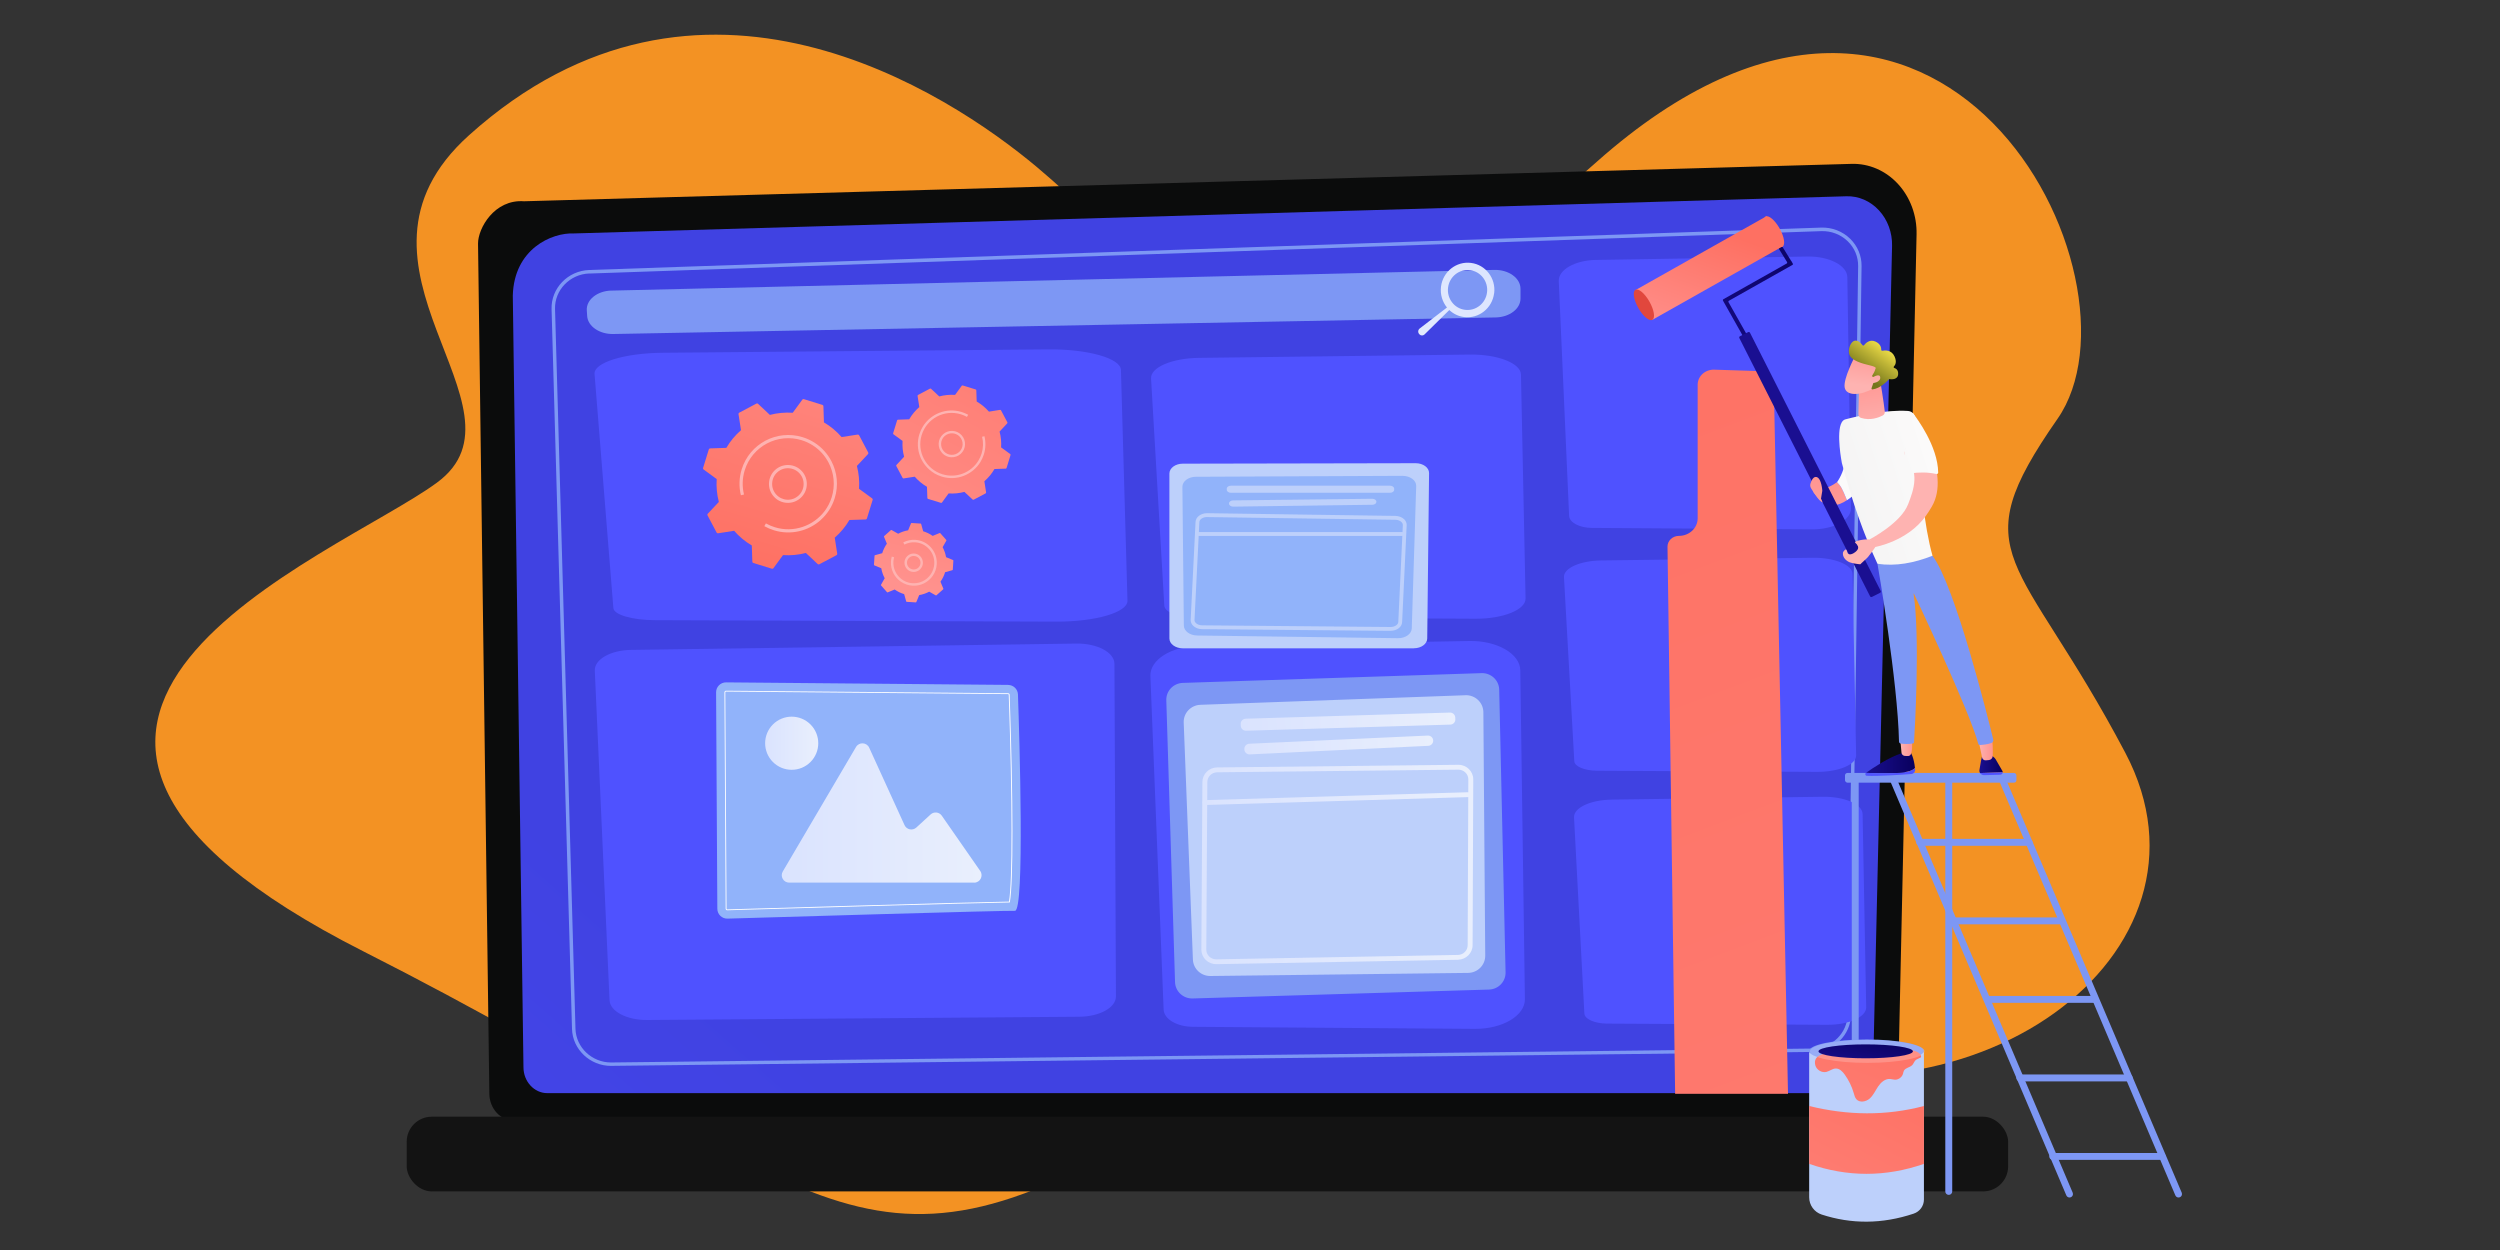 <?xml version="1.0" encoding="UTF-8"?>
<svg xmlns="http://www.w3.org/2000/svg" xmlns:xlink="http://www.w3.org/1999/xlink" id="a" viewBox="0 0 750 375">
  <rect x="0" y="0" width="750" height="375" fill="#333333" stroke="none"/>
  <defs>
    <style>.de{opacity:.2;}.de,.df{fill:#fff;}.dg{fill:url(#k);}.dh{fill:url(#as);}.di{fill:url(#am);}.dj{fill:url(#w);}.dk{fill:url(#bc);}.dl{fill:url(#ao);}.dm{fill:url(#ak);}.dn{fill:url(#t);}.do{fill:url(#ae);}.dp{fill:#f39223;}.dq{fill:url(#ay);}.dr{fill:url(#aj);}.ds{fill:url(#l);}.dt{fill:url(#ar);}.du{fill:url(#o);}.dv{fill:url(#j);}.dw{fill:url(#bh);}.dx{fill:url(#an);}.dy{fill:url(#z);}.dz{fill:url(#bb);}.ea{fill:url(#ax);}.eb{fill:url(#q);}.ec{fill:url(#ap);}.ed{fill:url(#m);}.ee{fill:url(#aa);}.ef{fill:url(#ab);}.eg{fill:url(#bg);}.eh{fill:url(#aq);}.ei{fill:url(#ai);}.ej{fill:url(#aw);}.ek{fill:url(#ac);}.el{fill:url(#v);}.em{fill:url(#az);}.en{fill:url(#x);}.eo{fill:url(#p);}.ep{fill:url(#y);}.eq{fill:url(#be);}.er{fill:url(#ba);}.es{fill:url(#av);}.et{fill:url(#bf);}.eu{fill:#7d97f4;}.ev{fill:url(#al);}.ew{fill:#91b3fa;}.ex{fill:url(#at);}.ey{fill:url(#r);}.ez{fill:url(#ag);}.fa{fill:url(#n);}.fb{fill:url(#u);}.fc{fill:url(#af);}.fd{fill:url(#ad);}.fe{fill:url(#au);}.ff{fill:url(#ah);}.fg{fill:#bdd0fb;}.fh{fill:url(#bd);}.fi{fill:url(#bi);}.fj{fill:url(#s);}</style>
    <linearGradient id="j" x1="667.17" y1="9.38" x2="240.9" y2="270.17" gradientUnits="userSpaceOnUse">
      <stop offset="0" stop-color="#0b0c0c"></stop>
      <stop offset="1" stop-color="#0b0c0c"></stop>
    </linearGradient>
    <linearGradient id="k" x1="251.75" y1="322.23" x2="-62.48" y2="677.32" gradientUnits="userSpaceOnUse">
      <stop offset="0" stop-color="#4042e2"></stop>
      <stop offset="1" stop-color="#4f52ff"></stop>
    </linearGradient>
    <linearGradient id="l" x1="354.45" y1="183.81" x2="361.44" y2="329.8" gradientUnits="userSpaceOnUse">
      <stop offset="0" stop-color="#151515"></stop>
      <stop offset="1" stop-color="#131313"></stop>
    </linearGradient>
    <linearGradient id="m" x1="449.65" y1="74.15" x2="413.83" y2="123.22" gradientUnits="userSpaceOnUse">
      <stop offset="0" stop-color="#dae3fe"></stop>
      <stop offset="1" stop-color="#e9effd"></stop>
    </linearGradient>
    <linearGradient id="n" x1="609.24" y1="-141.04" x2="529.9" y2="-53.05" xlink:href="#k"></linearGradient>
    <linearGradient id="o" x1="637.66" y1="-115.4" x2="558.32" y2="-27.42" xlink:href="#k"></linearGradient>
    <linearGradient id="p" x1="558.52" y1="-186.77" x2="479.18" y2="-98.79" xlink:href="#k"></linearGradient>
    <linearGradient id="q" x1="689.63" y1="-68.54" x2="610.29" y2="19.44" xlink:href="#k"></linearGradient>
    <linearGradient id="r" x1="684.33" y1="-73.32" x2="604.99" y2="14.66" xlink:href="#k"></linearGradient>
    <linearGradient id="s" x1="725.7" y1="-36.01" x2="646.35" y2="51.97" xlink:href="#k"></linearGradient>
    <linearGradient id="t" x1="764.07" y1="-1.41" x2="684.73" y2="86.57" xlink:href="#k"></linearGradient>
    <linearGradient id="u" x1="234.52" y1="243.9" x2="294.46" y2="243.9" xlink:href="#m"></linearGradient>
    <linearGradient id="v" x1="229.54" y1="222.97" x2="245.49" y2="222.97" gradientTransform="translate(227.23 -102.64) rotate(45)" xlink:href="#m"></linearGradient>
    <linearGradient id="w" x1="239.28" y1="14" x2="303.68" y2="14" gradientTransform="translate(132.63 210.77) rotate(-1.75)" xlink:href="#m"></linearGradient>
    <linearGradient id="x" x1="240.14" y1="20.92" x2="296.85" y2="20.92" gradientTransform="translate(132.63 210.77) rotate(-1.75)" xlink:href="#m"></linearGradient>
    <linearGradient id="y" x1="225.41" y1="56.48" x2="308.5" y2="56.48" gradientTransform="translate(132.63 210.77) rotate(-1.75)" xlink:href="#m"></linearGradient>
    <linearGradient id="z" x1="227.14" y1="36.98" x2="307.56" y2="36.98" gradientTransform="translate(132.63 210.77) rotate(-1.75)" xlink:href="#m"></linearGradient>
    <linearGradient id="aa" x1="440.81" y1="19.09" x2="883.43" y2="1192.03" gradientUnits="userSpaceOnUse">
      <stop offset="0" stop-color="#fe7062"></stop>
      <stop offset="1" stop-color="#ff928e"></stop>
    </linearGradient>
    <linearGradient id="ab" x1="228.18" y1="172.95" x2="255.92" y2="78.87" xlink:href="#aa"></linearGradient>
    <linearGradient id="ac" x1="302.46" y1="73.5" x2="270.37" y2="108.3" gradientUnits="userSpaceOnUse">
      <stop offset="0" stop-color="#ff928e"></stop>
      <stop offset="1" stop-color="#feb3b1"></stop>
    </linearGradient>
    <linearGradient id="ad" x1="302.48" y1="73.52" x2="270.4" y2="108.32" xlink:href="#ac"></linearGradient>
    <linearGradient id="ae" x1="286.51" y1="119.24" x2="272.37" y2="175.79" xlink:href="#aa"></linearGradient>
    <linearGradient id="af" x1="279.93" y1="83.46" x2="276.67" y2="131.31" xlink:href="#ac"></linearGradient>
    <linearGradient id="ag" x1="279.98" y1="83.46" x2="276.71" y2="131.32" xlink:href="#ac"></linearGradient>
    <linearGradient id="ah" x1="323.65" y1="61.59" x2="260.55" y2="180.24" xlink:href="#aa"></linearGradient>
    <linearGradient id="ai" x1="340.45" y1="71.68" x2="304.55" y2="111.92" xlink:href="#ac"></linearGradient>
    <linearGradient id="aj" x1="340.43" y1="71.67" x2="304.54" y2="111.91" xlink:href="#ac"></linearGradient>
    <linearGradient id="ak" x1="1874.34" y1="144.19" x2="1887.05" y2="177.85" gradientTransform="translate(-1327.05)" xlink:href="#ac"></linearGradient>
    <linearGradient id="al" x1="539.49" y1="146.49" x2="509.29" y2="160.11" gradientUnits="userSpaceOnUse">
      <stop offset="0" stop-color="#fbfafa"></stop>
      <stop offset="1" stop-color="#eaeaea"></stop>
    </linearGradient>
    <linearGradient id="am" x1="17032.85" y1="228.89" x2="17047.8" y2="228.89" gradientTransform="translate(17607.39) rotate(-180) scale(1 -1)" gradientUnits="userSpaceOnUse">
      <stop offset="0" stop-color="#09005d"></stop>
      <stop offset="1" stop-color="#1a0f91"></stop>
    </linearGradient>
    <linearGradient id="an" x1="7080.31" y1="159.93" x2="7079.08" y2="194.5" gradientTransform="translate(7644.83) rotate(-180) scale(1 -1)" xlink:href="#k"></linearGradient>
    <linearGradient id="ao" x1="17006.57" y1="228.93" x2="17013.58" y2="228.93" xlink:href="#am"></linearGradient>
    <linearGradient id="ap" x1="7049.99" y1="158.86" x2="7048.77" y2="193.42" gradientTransform="translate(7644.83) rotate(-180) scale(1 -1)" xlink:href="#k"></linearGradient>
    <linearGradient id="aq" x1="17009.53" y1="224.1" x2="17014.08" y2="224.1" gradientTransform="translate(17607.39) rotate(-180) scale(1 -1)" xlink:href="#ac"></linearGradient>
    <linearGradient id="ar" x1="17033.61" y1="223.81" x2="17037.4" y2="223.81" gradientTransform="translate(17607.39) rotate(-180) scale(1 -1)" xlink:href="#ac"></linearGradient>
    <linearGradient id="as" x1="580.99" y1="141.73" x2="509.91" y2="164.5" xlink:href="#al"></linearGradient>
    <linearGradient id="at" x1="559.71" y1="111.27" x2="562.33" y2="129.77" xlink:href="#ac"></linearGradient>
    <linearGradient id="au" x1="2067.3" y1="1821.18" x2="2021.9" y2="1890.61" gradientTransform="translate(-948.05 -2243.59) rotate(15.58)" xlink:href="#am"></linearGradient>
    <linearGradient id="av" x1="336.13" y1="-190.39" x2="320.77" y2="-156.7" gradientTransform="translate(488.82 -295.92) rotate(114.85)" xlink:href="#aa"></linearGradient>
    <linearGradient id="aw" x1="573.57" y1="52.63" x2="557.34" y2="98.71" gradientTransform="translate(121.48 -230.23) rotate(26.85)" xlink:href="#am"></linearGradient>
    <linearGradient id="ax" x1="2029.56" y1="1843.18" x2="2073.19" y2="1785.37" gradientTransform="translate(384.77 -2650.4) rotate(45)" gradientUnits="userSpaceOnUse">
      <stop offset="0" stop-color="#e1473d"></stop>
      <stop offset="1" stop-color="#e9605a"></stop>
    </linearGradient>
    <linearGradient id="ay" x1="349.32" y1="-184.38" x2="333.96" y2="-150.69" gradientTransform="translate(196.84 286.16) rotate(-4.57)" xlink:href="#aa"></linearGradient>
    <linearGradient id="az" x1="4224" y1="1672.34" x2="4237.69" y2="1708.62" gradientTransform="translate(-1529.99 -3899.64) rotate(41.18)" xlink:href="#ac"></linearGradient>
    <linearGradient id="ba" x1="567.69" y1="122.92" x2="569.43" y2="138.45" xlink:href="#ac"></linearGradient>
    <linearGradient id="bb" x1="578.14" y1="132.83" x2="507.06" y2="155.61" xlink:href="#al"></linearGradient>
    <linearGradient id="bc" x1="553.25" y1="124.54" x2="554.99" y2="140.08" xlink:href="#ac"></linearGradient>
    <linearGradient id="bd" x1="560.3" y1="102.82" x2="558.55" y2="115.56" xlink:href="#ac"></linearGradient>
    <linearGradient id="be" x1="565.8" y1="103.14" x2="559.03" y2="112.58" gradientUnits="userSpaceOnUse">
      <stop offset="0" stop-color="#f8e64c"></stop>
      <stop offset=".43" stop-color="#beb436"></stop>
      <stop offset="1" stop-color="#74761a"></stop>
    </linearGradient>
    <linearGradient id="bf" x1="563.83" y1="103.3" x2="562.09" y2="116.04" xlink:href="#ac"></linearGradient>
    <linearGradient id="bg" x1="571.95" y1="317.5" x2="514.83" y2="427.08" xlink:href="#aa"></linearGradient>
    <linearGradient id="bh" x1="567.86" y1="298.78" x2="526.31" y2="404.21" xlink:href="#aa"></linearGradient>
    <linearGradient id="bi" x1="560.95" y1="309.56" x2="558.24" y2="322.35" gradientTransform="matrix(1,0,0,1,0,0)" xlink:href="#am"></linearGradient>
  </defs>
  <g id="i">
    <path class="dp" d="M140.7,40.58c-43.7,39.29,20.92,81.83-9.65,104.24-30.57,22.41-160.11,70.69-21.92,140.65,138.19,69.96,147.42,107.72,239.15,51.71,91.73-56,82.16-50.39,162.52-21.82,80.36,28.56,158.64-29.15,126.8-89.51-31.84-60.35-49.47-58.42-20.35-100.19,29.12-41.77-34.65-169.1-138.29-77.06-103.64,92.03-118.8,42.69-167.85,1.56-26.56-22.27-101.36-71.66-170.41-9.58Z"></path>
    <path class="dv" d="M569.39,328.05c0,4.51-3.39,8.2-7.54,8.2H154.34c-4.14,0-7.54-3.69-7.54-8.2l-3.39-255.02c0-4.51,4.88-13.31,13.82-12.65l398.26-11.22c5.2-.15,10.23,2.03,13.91,6.03,3.68,4,5.7,9.46,5.57,15.12l-5.6,257.74Z"></path>
    <path class="dg" d="M561.95,320.18c0,4.27-3.21,7.76-7.13,7.76H164.17c-3.92,0-7.13-3.49-7.13-7.76l-3.2-231.51c.38-13.93,11.59-18.94,18.39-18.64,0,0,311.28-9.09,381.7-11.15,3.65-.11,7.19,1.43,9.77,4.24,2.59,2.81,4.01,6.66,3.92,10.64l-5.68,246.43Z"></path>
    <path class="eu" d="M183.31,319.77c-6.3,0-11.54-4.95-11.71-11.1l-6.13-215.94c-.18-6.25,4.89-11.51,11.3-11.73l369.57-12.72c3.25-.12,6.43,1.11,8.72,3.36,2.24,2.2,3.45,5.11,3.41,8.21l-3.16,224.47c-.09,6.24-5.17,11.19-11.58,11.26l-360.29,4.18s-.09,0-.14,0ZM176.79,81.52l.02.52c-5.84.2-10.46,4.98-10.3,10.66l6.13,215.94c.16,5.59,4.94,10.1,10.67,10.1.04,0,.08,0,.13,0l360.29-4.18c5.84-.07,10.47-4.57,10.55-10.24l3.16-224.47c.04-2.81-1.06-5.46-3.1-7.45-2.09-2.05-4.99-3.17-7.96-3.06l-369.57,12.72-.02-.52Z"></path>
    <rect class="ds" x="122.01" y="335.01" width="480.43" height="22.41" rx="7.51" ry="7.51"></rect>
    <path class="eu" d="M183.42,87.18l264.86-6.21c4.31-.1,7.87,2.46,7.87,5.66v2.94c0,3.07-3.3,5.58-7.44,5.66l-264.74,4.97c-4.14.08-7.61-2.31-7.82-5.38l-.11-1.71c-.21-3.16,3.12-5.84,7.38-5.94Z"></path>
    <path class="ed" d="M448.25,87.99c.56-4.49-2.55-8.57-6.96-9.12-4.41-.55-8.43,2.64-8.99,7.12-.29,2.34.42,4.58,1.79,6.26l-8.2,6.31c-.52.42-.57,1.19-.12,1.67l.07.08c.4.43,1.08.45,1.5.04l7.45-7.34c1.19,1.12,2.72,1.89,4.45,2.1,4.41.55,8.43-2.64,8.99-7.12ZM439.52,92.95c-3.23-.4-5.51-3.4-5.1-6.68.41-3.29,3.36-5.62,6.59-5.22,3.23.4,5.51,3.4,5.1,6.68-.41,3.29-3.36,5.62-6.59,5.22Z"></path>
    <path class="fa" d="M178.44,201.21l4.42,98.86c.15,3.33,5.18,5.98,11.28,5.93l129.67-.98c6.1-.05,10.99-2.76,10.97-6.1l-.45-99.79c-.02-3.41-5.17-6.15-11.42-6.06l-133.64,1.9c-6.14.09-10.98,2.87-10.83,6.23Z"></path>
    <path class="du" d="M359.71,107.36l81.29-.99c8.32-.1,15.22,2.6,15.29,5.99l1.38,67.17c.07,3.39-6.71,6.13-15.03,6.09l-84.62-.42c-4.76-.02-8.62-1.58-8.73-3.51l-3.97-68.15c-.19-3.32,6.24-6.08,14.4-6.18Z"></path>
    <path class="eo" d="M198.84,105.83l115.68-1.02c11.84-.1,21.66,2.68,21.76,6.17l1.96,69.23c.1,3.49-9.55,6.32-21.38,6.28l-120.42-.44c-6.78-.02-12.27-1.63-12.43-3.62l-5.65-70.23c-.28-3.42,8.88-6.27,20.49-6.37Z"></path>
    <path class="eb" d="M359.51,193.75l81.29-1.45c8.32-.15,15.22,3.82,15.29,8.79l1.38,98.63c.07,4.97-6.71,9-15.03,8.94l-84.62-.62c-4.76-.03-8.62-2.32-8.73-5.16l-3.97-100.05c-.19-4.88,6.24-8.93,14.4-9.08Z"></path>
    <path class="ey" d="M478.85,77.98l63.42-1.02c6.49-.1,11.87,2.69,11.93,6.18l1.08,69.38c.05,3.5-5.23,6.33-11.72,6.29l-66.02-.44c-3.71-.02-6.73-1.63-6.81-3.63l-3.1-70.39c-.15-3.43,4.87-6.28,11.23-6.38Z"></path>
    <path class="fj" d="M480.41,168.13l63.42-.8c6.49-.08,11.87,2.11,11.93,4.85l1.08,54.44c.05,2.74-5.23,4.97-11.72,4.94l-66.02-.34c-3.71-.02-6.73-1.28-6.81-2.85l-3.1-55.23c-.15-2.69,4.87-4.93,11.23-5.01Z"></path>
    <path class="dn" d="M483.43,239.88l63.42-.85c6.49-.09,11.87,2.24,11.93,5.17l1.08,57.98c.05,2.92-5.23,5.29-11.72,5.26l-66.02-.36c-3.71-.02-6.73-1.36-6.81-3.03l-3.1-58.82c-.15-2.87,4.87-5.25,11.23-5.34Z"></path>
    <path class="fg" d="M424.17,194.49h-69.35c-2.21,0-4-1.32-4-2.96v-49.47c0-1.63,1.79-2.95,3.99-2.96l69.9-.14c2.22,0,4.03,1.33,4.01,2.97l-.55,49.61c-.01,1.63-1.8,2.94-4,2.94Z"></path>
    <path class="ew" d="M420.77,142.75l-62.01.28c-2.24.01-4.05,1.36-4.04,3.02l.43,41.61c.01,1.63,1.78,2.96,3.99,2.99l60.25.81c2.25.03,4.11-1.3,4.14-2.96l1.33-42.7c.03-1.68-1.81-3.05-4.09-3.04Z"></path>
    <path class="fg" d="M418.25,146.61v.32c0,.5-.54.9-1.22.9h-47.78c-.67,0-1.22-.4-1.22-.9v-.32c0-.5.54-.9,1.22-.9h47.78c.67,0,1.22.4,1.22.9Z"></path>
    <path class="fg" d="M412.92,150.58h0c-.03.47-.55.84-1.19.85l-41.78.56c-.68,0-1.24-.4-1.24-.9v-.07c0-.49.53-.89,1.2-.9l41.78-.49c.7,0,1.27.43,1.23.95Z"></path>
    <path class="fg" d="M417.19,189.25s-.03,0-.04,0l-56.52-.5c-1.08,0-2.08-.4-2.73-1.07-.47-.48-.71-1.08-.7-1.69l1.46-29.39c.04-1.46,1.58-2.64,3.46-2.64.02,0,.04,0,.06,0l56.42.81c1.08.02,2.06.41,2.71,1.07.46.48.71,1.08.69,1.69,0,0,0,0,0,.01l-1.36,29.06c-.04,1.48-1.55,2.64-3.46,2.64ZM362.12,155.11c-1.24,0-2.29.69-2.31,1.53l-1.46,29.39c0,.37.2.67.37.85.43.44,1.14.71,1.91.72l56.52.5s.02,0,.03,0c1.24,0,2.29-.7,2.31-1.53l1.36-29.07c0-.38-.2-.67-.37-.85-.42-.44-1.13-.71-1.89-.72l-56.42-.81s-.03,0-.05,0ZM421.43,157.52h0,0Z"></path>
    <path class="fg" d="M420.69,160.78h-61.55c-.32,0-.58-.26-.58-.58s.26-.58.58-.58h61.55c.32,0,.58.26.58.58s-.26.58-.58.58Z"></path>
    <path class="ew" d="M302.44,205.47l-84.61-.76c-1.66-.01-3.01,1.33-3,2.99l.37,64.93c0,1.67,1.39,3.01,3.06,2.96,15.3-.46,83.22-2.47,86.22-2.34,2.96.12,1.35-52.03.91-64.9-.05-1.59-1.35-2.85-2.95-2.87Z"></path>
    <path class="df" d="M218.17,273.09c-.26,0-.47-.21-.47-.47l-.37-64.93c0-.13.05-.24.14-.34.06-.06.17-.14.34-.14l84.62.76c.25,0,.46.2.47.45,1.09,31.81,1.12,56.23.06,62.21l-.02.11h-.11c-11.21.16-72.46,1.98-84.63,2.34h-.01ZM217.8,207.47c-.06,0-.11.02-.15.06-.04.04-.06.09-.06.15l.37,64.93c0,.12.09.21.21.21v.13s0-.13,0-.13c12.13-.36,73.03-2.17,84.53-2.34,1.04-6.14,1.01-30.44-.08-62.05,0-.11-.1-.2-.21-.2l-84.61-.76Z"></path>
    <path class="fb" d="M292.23,264.79h-55.47c-1.73,0-2.8-1.88-1.92-3.36l21.96-37.33c.92-1.56,3.21-1.44,3.96.21l10.6,23.23c.63,1.38,2.42,1.74,3.54.72l4.29-3.93c1-.91,2.57-.74,3.34.37l11.54,16.59c1.03,1.48-.03,3.51-1.83,3.51Z"></path>
    <circle class="el" cx="237.51" cy="222.97" r="7.97" transform="translate(-88.1 233.25) rotate(-45)"></circle>
    <path class="eu" d="M446.71,296.87l-88.91,2.67c-2.84.09-5.2-2.11-5.29-4.9l-2.62-84.56c-.09-2.79,2.13-5.12,4.96-5.21l89.61-2.93c2.85-.09,5.23,2.12,5.3,4.93l1.91,84.82c.07,2.78-2.15,5.1-4.98,5.18Z"></path>
    <path class="fg" d="M439.61,208.57l-79.48,2.87c-2.87.1-5.12,2.48-5.02,5.31l2.76,71.1c.1,2.79,2.44,4.99,5.27,4.95l77.28-.93c2.89-.03,5.19-2.37,5.15-5.22l-.56-73.04c-.05-2.88-2.48-5.15-5.4-5.05Z"></path>
    <path class="dj" d="M436.58,215.26l.02.54c.03.85-.65,1.56-1.51,1.58l-61.25,1.84c-.86.03-1.58-.64-1.61-1.49l-.02-.54c-.03-.85.65-1.56,1.51-1.58l61.25-1.84c.86-.03,1.58.64,1.61,1.49Z"></path>
    <path class="en" d="M429.96,222.25h0c-.02.8-.67,1.46-1.48,1.5l-53.54,2.57c-.87.04-1.61-.63-1.63-1.49v-.13c-.03-.84.63-1.54,1.48-1.58l53.54-2.45c.9-.04,1.65.68,1.63,1.57Z"></path>
    <path class="ep" d="M437.47,287.93s-.04,0-.05,0l-72.48,1.32c-1.19.02-2.32-.42-3.18-1.23-.86-.82-1.33-1.92-1.35-3.09l.31-50.28c-.01-1.16.44-2.26,1.27-3.1.83-.84,1.96-1.3,3.13-1.32l72.37-.79c2.44-.03,4.46,1.91,4.49,4.32,0,0,0,0,0,.01l-.2,49.73c.03,2.37-1.9,4.34-4.31,4.42ZM365.07,231.7c-.77.02-1.49.33-2.03.88-.55.56-.85,1.29-.84,2.07l-.31,50.28c0,.77.33,1.5.9,2.05.57.55,1.32.84,2.12.82l72.48-1.32s.02,0,.04,0c1.61-.05,2.89-1.37,2.87-2.96l.2-49.74c-.02-1.6-1.37-2.89-3-2.88l-72.37.79s-.04,0-.06,0ZM441.23,233.78h0s0,0,0,0Z"></path>
    <path class="dy" d="M440.46,239.13l-78.91,2.37c-.41.01-.75-.3-.76-.71s.31-.74.72-.75l78.91-2.37c.41-.01.75.3.76.71s-.31.74-.72.75Z"></path>
    <path class="ee" d="M502.54,328.12l-2.29-164.09c-.03-1.8,1.52-3.27,3.44-3.27h0c3.1,0,5.61-2.36,5.61-5.27v-40.08c0-2.55,2.25-4.6,4.97-4.51l12.37.39c3.04.09,5.48,2.41,5.53,5.27l4.23,211.57h-33.86Z"></path>
    <path class="ef" d="M214.99,159.78c.08.15.25.24.42.21l4.83-.75c1.5,1.72,3.28,3.22,5.3,4.4l.16,4.88c0,.17.12.32.28.37l5.6,1.73c.16.05.34,0,.44-.15l2.88-3.94c2.34.16,4.66-.07,6.86-.64l3.56,3.34c.12.12.31.14.46.06l5.18-2.74c.15-.08.24-.25.21-.42l-.75-4.83c1.72-1.5,3.22-3.28,4.4-5.3l4.88-.16c.17,0,.32-.12.37-.28l1.73-5.6c.05-.16,0-.34-.15-.44l-3.94-2.88c.16-2.34-.07-4.66-.64-6.86l3.34-3.56c.12-.12.14-.31.06-.46l-2.74-5.18c-.08-.15-.25-.24-.42-.21l-4.83.75c-1.5-1.72-3.28-3.22-5.3-4.4l-.16-4.88c0-.17-.12-.32-.28-.37l-5.6-1.73c-.16-.05-.34,0-.44.15l-2.88,3.94c-2.34-.16-4.66.07-6.86.64l-3.56-3.34c-.12-.12-.31-.14-.46-.06l-5.18,2.74c-.15.08-.24.25-.21.42l.75,4.83c-1.72,1.5-3.22,3.28-4.4,5.3l-4.88.16c-.17,0-.32.12-.37.28l-1.73,5.6c-.05.16,0,.34.15.44l3.94,2.88c-.16,2.34.07,4.66.64,6.86l-3.34,3.56c-.12.12-.14.31-.06.46l2.74,5.18Z"></path>
    <path class="ek" d="M240.17,149.4s0,0,0,0c-1.13,1.01-2.58,1.53-4.1,1.45s-2.91-.74-3.92-1.87c-1.02-1.13-1.53-2.58-1.45-4.1.16-3.13,2.84-5.54,5.97-5.37,1.51.08,2.91.74,3.92,1.87,1.02,1.13,1.53,2.58,1.45,4.1-.08,1.51-.74,2.9-1.87,3.92ZM233.2,141.68c-.94.84-1.49,2-1.55,3.26-.07,1.26.36,2.47,1.21,3.41.84.94,2,1.49,3.26,1.56,1.26.07,2.47-.36,3.41-1.21,0,0,0,0,0,0,.94-.84,1.49-2,1.55-3.26.07-1.26-.36-2.47-1.21-3.41-.84-.94-2-1.49-3.26-1.56-1.26-.07-2.47.36-3.41,1.21,0,0,0,0,0,0Z"></path>
    <path class="fd" d="M246.28,155.95c-3.7,3.34-9.02,4.71-14.12,3.13-1-.31-1.96-.72-2.86-1.23l.47-.83c.84.47,1.74.86,2.67,1.15,5.65,1.75,11.59-.38,14.96-4.86,0,0,.01-.02.02-.02,0,0,.01-.02.02-.03.9-1.21,1.61-2.59,2.08-4.11,1.08-3.49.73-7.18-.97-10.41-.54-1.02-1.2-1.96-1.95-2.8-1.63-1.8-3.72-3.14-6.1-3.88-7.19-2.22-14.86,1.82-17.08,9.02-.73,2.37-.81,4.88-.22,7.27l-.93.23c-.63-2.56-.55-5.25.24-7.78,2.38-7.7,10.57-12.03,18.27-9.65,2.55.79,4.78,2.22,6.52,4.15.81.9,1.51,1.9,2.09,2.99,1.82,3.45,2.19,7.41,1.04,11.13-.8,2.6-2.27,4.82-4.16,6.52Z"></path>
    <path class="do" d="M265.25,160.82c-.06.05-.08.14-.05.21l.86,2.08c-.61.86-1.08,1.82-1.39,2.85l-2.17.6c-.08.02-.13.09-.14.17l-.17,2.7c0,.08.04.15.11.18l2.08.86c.18,1.07.54,2.08,1.03,3l-1.11,1.96c-.04.07-.03.15.02.21l1.79,2.02c.05.06.14.08.21.05l2.08-.86c.86.61,1.82,1.08,2.85,1.39l.6,2.17c.02.08.09.13.17.14l2.7.17c.08,0,.15-.04.18-.11l.86-2.08c1.07-.18,2.08-.54,3-1.03l1.96,1.11c.07.04.15.03.21-.02l2.02-1.79c.06-.05.08-.14.05-.21l-.86-2.08c.61-.86,1.08-1.82,1.39-2.85l2.17-.6c.08-.02.13-.09.14-.17l.17-2.7c0-.08-.04-.15-.11-.18l-2.08-.86c-.18-1.07-.54-2.08-1.03-3l1.11-1.96c.04-.07.03-.15-.02-.21l-1.79-2.02c-.05-.06-.14-.08-.21-.05l-2.08.86c-.86-.61-1.82-1.08-2.85-1.39l-.6-2.17c-.02-.08-.09-.13-.17-.14l-2.7-.17c-.08,0-.15.04-.18.11l-.86,2.08c-1.07.18-2.08.54-3,1.03l-1.96-1.11c-.07-.04-.15-.03-.21.02l-2.02,1.79Z"></path>
    <path class="fc" d="M272.55,171.1s0,0,0,0c-.61-.42-1.02-1.05-1.16-1.77-.14-.73.02-1.46.43-2.07.42-.61,1.05-1.02,1.77-1.16,1.5-.28,2.95.71,3.23,2.21.14.73-.02,1.46-.43,2.07-.42.61-1.05,1.02-1.77,1.16-.73.14-1.46-.02-2.07-.43ZM275.26,167.14c-.43-.29-.97-.42-1.52-.32-.53.1-.99.4-1.3.85-.31.45-.42.99-.32,1.52.1.53.4.99.85,1.3,0,0,0,0,0,0,.45.3.99.42,1.52.32.53-.1.99-.4,1.3-.85.31-.45.42-.99.32-1.52-.1-.55-.42-1.01-.85-1.3Z"></path>
    <path class="ez" d="M270.29,174.54c-1.94-1.32-3.16-3.61-3-6.12.03-.43.09-.87.2-1.28.01-.05.03-.11.04-.16l.71.2c-.12.42-.19.85-.22,1.29h0c-.03.49,0,.96.08,1.42,0,0,0,0,0,0,0,0,0,0,0,0,.36,2.05,1.74,3.77,3.62,4.59.49.21,1.01.36,1.55.44.02,0,.03,0,.05,0,.01,0,.03,0,.04,0,.04,0,.07,0,.11.01.1.01.2.02.3.03,1.64.1,3.22-.44,4.45-1.53.39-.34.73-.73,1.01-1.15.62-.9.98-1.96,1.05-3.08.1-1.64-.44-3.22-1.53-4.45-1.09-1.23-2.59-1.96-4.23-2.06-1.11-.07-2.22.17-3.2.68l-.34-.66c1.1-.57,2.34-.83,3.59-.76,1.84.11,3.52.93,4.74,2.31,1.22,1.38,1.83,3.15,1.72,4.98-.08,1.25-.48,2.44-1.17,3.45-.32.47-.7.9-1.14,1.29-1.38,1.22-3.15,1.83-4.98,1.72-1.28-.08-2.46-.5-3.45-1.18Z"></path>
    <path class="ff" d="M300.31,123.1c-.06-.1-.17-.16-.29-.14l-3.34.53c-1.04-1.19-2.27-2.22-3.67-3.03l-.12-3.37c0-.12-.08-.22-.2-.26l-3.87-1.19c-.11-.03-.24,0-.31.1l-1.99,2.73c-1.62-.11-3.22.05-4.74.46l-2.47-2.3c-.09-.08-.21-.1-.32-.04l-3.58,1.9c-.1.06-.16.17-.14.29l.52,3.34c-1.19,1.04-2.22,2.27-3.03,3.67l-3.37.12c-.12,0-.22.08-.26.2l-1.19,3.87c-.03.11,0,.24.1.31l2.73,1.99c-.11,1.62.05,3.22.46,4.74l-2.3,2.47c-.08.09-.1.21-.04.32l1.9,3.58c.06.1.17.16.29.14l3.34-.52c1.04,1.19,2.27,2.22,3.67,3.03l.12,3.37c0,.12.08.22.2.26l3.87,1.19c.11.03.24,0,.31-.1l1.99-2.73c1.62.11,3.22-.05,4.74-.46l2.47,2.3c.09.08.21.1.32.04l3.58-1.9c.1-.06.16-.17.14-.29l-.52-3.34c1.19-1.04,2.22-2.27,3.03-3.67l3.37-.12c.12,0,.22-.08.26-.2l1.19-3.87c.03-.11,0-.24-.1-.31l-2.73-1.99c.11-1.62-.05-3.22-.46-4.74l2.3-2.47c.08-.09.1-.21.04-.32l-1.9-3.58Z"></path>
    <path class="ei" d="M283.49,136.61c-.32-.2-.61-.44-.87-.73-.71-.78-1.07-1.8-1.02-2.85.05-1.06.51-2.03,1.3-2.74.78-.71,1.8-1.07,2.85-1.02,1.06.05,2.03.51,2.74,1.3.71.78,1.07,1.8,1.02,2.85-.05,1.06-.51,2.03-1.3,2.74-.78.71-1.8,1.07-2.85,1.02-.67-.03-1.31-.23-1.86-.57ZM287.24,130.46c-.46-.28-.98-.44-1.52-.47h0c-.86-.04-1.69.25-2.33.83-.64.58-1.02,1.37-1.06,2.24-.04.86.25,1.69.83,2.33.58.64,1.37,1.02,2.24,1.06.86.04,1.69-.25,2.33-.83.64-.58,1.02-1.37,1.06-2.24.04-.86-.25-1.69-.83-2.33-.21-.23-.45-.43-.71-.59ZM285.73,129.63h0s0,0,0,0Z"></path>
    <path class="dr" d="M280.2,141.92c-3.85-2.36-5.78-7.1-4.4-11.61.25-.83.61-1.61,1.04-2.32,2.35-3.85,7.1-5.79,11.62-4.4.08.02.16.05.24.08.54.18,1.07.41,1.57.67.06.03.12.06.17.1l-.35.63c-.58-.32-1.2-.59-1.84-.79,0,0-.01,0-.02,0-4.96-1.51-10.22,1.29-11.73,6.25-1.52,4.96,1.28,10.23,6.24,11.75,4.19,1.28,8.6-.51,10.78-4.09.4-.66.73-1.38.97-2.15.5-1.63.55-3.36.14-5.01l.7-.17c.44,1.77.39,3.64-.15,5.4-.26.83-.61,1.61-1.04,2.32-2.35,3.85-7.1,5.79-11.62,4.4-.83-.26-1.61-.61-2.32-1.04Z"></path>
    <path class="eu" d="M556.57,358.47c.57,0,1.04-.46,1.04-1.04v-123.77c0-.57-.46-1.04-1.04-1.04s-1.04.46-1.04,1.04v123.77c0,.57.46,1.04,1.04,1.04Z"></path>
    <path class="eu" d="M584.63,358.47c.57,0,1.04-.46,1.04-1.04v-123.77c0-.57-.46-1.04-1.04-1.04s-1.04.46-1.04,1.04v123.77c0,.57.46,1.04,1.04,1.04Z"></path>
    <path class="eu" d="M653.57,359.25c.14,0,.27-.03.4-.08.53-.22.77-.83.55-1.36l-52.95-124.56c-.22-.53-.83-.77-1.36-.55-.53.22-.77.83-.55,1.36l52.95,124.56c.17.39.55.63.95.63Z"></path>
    <path class="eu" d="M620.86,359.25c.14,0,.27-.03.4-.08.53-.22.77-.83.55-1.36l-52.95-124.56c-.22-.53-.83-.77-1.36-.55-.53.22-.77.83-.55,1.36l52.95,124.56c.17.39.55.63.95.63Z"></path>
    <rect class="eu" x="553.5" y="231.88" width="51.43" height="2.92" rx=".74" ry=".74"></rect>
    <path class="eu" d="M575.91,253.74h32.81c.57,0,1.04-.46,1.04-1.04s-.46-1.04-1.04-1.04h-32.81c-.57,0-1.04.46-1.04,1.04s.46,1.04,1.04,1.04Z"></path>
    <rect class="eu" x="585.98" y="275.23" width="32.81" height="2.07"></rect>
    <rect class="eu" x="595.72" y="298.78" width="32.81" height="2.07"></rect>
    <path class="eu" d="M605.94,324.41h32.81c.57,0,1.04-.46,1.04-1.04s-.46-1.04-1.04-1.04h-32.81c-.57,0-1.04.46-1.04,1.04s.46,1.04,1.04,1.04Z"></path>
    <path class="eu" d="M615.82,347.97h32.81c.57,0,1.04-.46,1.04-1.04s-.46-1.04-1.04-1.04h-32.81c-.57,0-1.04.46-1.04,1.04s.46,1.04,1.04,1.04Z"></path>
    <path class="dm" d="M543.97,146.31l.04,1.29c3.97,5.53,7.58,4.12,10.07,2.46-1.5-3.72-1.76-4.13-2.96-5.43-4.49,3.26-7.15,1.68-7.15,1.68Z"></path>
    <path class="ev" d="M562.06,140.25l-6.99-10.92c-.46,6.16-1.55,11.93-3.95,15.31,1.19,1.29,1.46,1.71,2.96,5.43,6.21-4.14,7.98-9.81,7.98-9.81Z"></path>
    <path class="di" d="M568.92,231.91c-3.48.16-6.85.06-9.11-.06,2.05-1.46,6.77-4.63,10.72-5.9l2.71-.16s.92,1.4,1.25,4.6c-.45.56-1.76,1.34-5.58,1.52Z"></path>
    <path class="dx" d="M559.78,231.87s.02-.01.03-.02c2.25.12,5.62.22,9.11.06,3.81-.18,5.13-.96,5.58-1.52.02.15.03.29.04.45.06.7-.46,1.32-1.17,1.37-2.85.22-9.93.7-13.34.53-.45-.02-.62-.6-.25-.86Z"></path>
    <path class="dl" d="M593.83,230.98c.26-1.64.66-4,.98-4.6.5-.95,2.19,0,2.19,0,0,0,1.19.56,1.74,1.48.35.59,1.32,2.27,1.97,3.41.08.13.11.27.1.41l-6.8.24c-.17-.27-.24-.59-.19-.93Z"></path>
    <path class="ec" d="M600.82,231.67c-.01.39-.32.74-.75.75l-4.84.13c-.51.01-.95-.25-1.2-.65l6.8-.24Z"></path>
    <path class="eh" d="M593.31,220.94c.06.2.94,4.45,1.32,6.32.11.52.57.88,1.1.85.29-.01.62-.04.97-.09.62-.08,1.1-.6,1.12-1.23.06-1.64.09-4.78-.51-6-.83-1.68-4,.14-4,.14Z"></path>
    <path class="dt" d="M573.78,222.16c-.38-.01.15,1.94-.42,3.87-.13.43-.45.77-.91.78-.29,0-.64,0-.99-.03-.53-.04-.96-.45-1.01-.98l-.46-4.99,3.79,1.35Z"></path>
    <path class="eu" d="M563.24,169.14c.17.82,6.1,35.43,6.46,53.34,0,.3.23.55.52.59.75.11,2.22.24,3.64-.02.19-.04.34-.2.35-.39.21-3.34,1.88-31.55-.17-44.84,0,0,16.87,35.51,19.43,45.3.06.24.28.4.53.39.72-.04,2.23-.17,3.42-.61.43-.16.67-.61.56-1.05-1.43-5.86-11.44-46.23-18.24-55.12l-16.51,2.42Z"></path>
    <path class="eu" d="M574.06,178.03c.06,0,.11-.02.15-.06.09-.09.09-.23,0-.31l-2.26-2.31c-.09-.09-.23-.09-.31,0-.09.09-.09.23,0,.31l2.26,2.31s.1.07.16.07Z"></path>
    <path class="dh" d="M553.6,125.81c4.33-1.14,12.33-2.93,18.69-2.53,2.08.13,2.47,2.09,2.55,3.55.96,16.95,2.44,31.14,4.91,39.89-5.56,2.2-11.07,3.22-16.51,2.42-4.07-8.73-7.64-18.8-10.68-30.24,0,0-1.79-9.13-.05-12.17.27-.47.63-.8,1.09-.92Z"></path>
    <path class="ex" d="M564.02,113.93s1.09,6.53,1.42,9.55c.05.49-.2.95-.64,1.18-1.2.62-3.75,1.61-6.53.7-.46-.15-.76-.59-.75-1.08l.19-8.72,6.31-1.63Z"></path>
    <path class="fe" d="M537.71,79.51c.16-.09.21-.28.12-.44l-.44-.79-.03.02-2.61-4.24c-.09-.15-.29-.2-.44-.11l-.5.31c-.15.09-.2.29-.11.44l2.41,3.91c.1.16.04.36-.12.45l-18.97,10.7c-.16.09-.21.28-.12.44l.44.79h0s6.16,10.93,6.16,10.93c.09.16.28.21.44.12l.51-.29c.16-.09.21-.28.12-.44l-6.01-10.65c-.09-.16-.03-.35.12-.44l19.01-10.72Z"></path>
    <rect class="es" x="507.7" y="57.83" width="10.26" height="45.13" transform="translate(694.71 566.59) rotate(-119.42)"></rect>
    <rect class="ej" x="541.23" y="95.54" width="3.57" height="87.65" rx=".39" ry=".39" transform="translate(-4.41 260.27) rotate(-26.85)"></rect>
    <ellipse class="ea" cx="493.16" cy="91.45" rx="1.92" ry="5.17" transform="translate(18.68 254.03) rotate(-29.42)"></ellipse>
    <path class="dq" d="M533.88,68.53c1.4,2.49,1.79,4.93.87,5.45-.92.52-2.81-1.07-4.21-3.56-1.4-2.49-1.79-4.93-.87-5.45.92-.52,2.81,1.07,4.21,3.56Z"></path>
    <path class="em" d="M543.33,146.51c-.27-.42-.34-.93-.2-1.41.29-.92.88-2.28,1.88-1.98,1.49.45,1.68,4.12,1.68,4.12l-.39,2.36.5,1.18c-.98-.47-2.19-2.17-3.47-4.26Z"></path>
    <path class="er" d="M577.72,154.8c.61-.85,1.22-1.78,1.82-2.81,5.94-10.18-4.96-25.77-4.96-25.77l-3.32,9.89c4.91,5.48,2.85,10.76,1.18,15.15-2.19,5.74-11.65,10.61-11.65,10.61l1.8,2.22s9.73-1.71,15.13-9.29Z"></path>
    <path class="dz" d="M581.46,141.76c-.12-7.9-6.4-16.3-7.55-17.78-.08-.1-.24-.08-.3.04l-2.35,12.09c1,2.34.8,3.81,1.79,5.91,2.7-.38,5.21-.4,7.87.18.28.06.54-.15.54-.44Z"></path>
    <path class="dk" d="M560.79,161.87c-.55-.28-4.88.35-4.22.95,1.16,1.04,1.21,1.84,0,2.81-.6.48-1.99,1.21-2.37.09-.11-.32-.12-.73-.42-.87-.22-.11-.85.66-.89.9-.21,1.37.88,2.51,2.09,2.97.59.22,1.21.31,1.83.41.34.05,1.2.18,1.28.15.09-.04.14-.13.21-.2.28-.31,1.79-1.59,2.12-2.01.18-.23,2.44-3.08,2.33-3.36,0,0-1.47-1.59-1.94-1.83Z"></path>
    <path class="fh" d="M556.45,106.98s-3.5,6.59-3.05,9.25c.45,2.66,4.79,2.47,8.57.31l2.65-7.11-8.17-2.44Z"></path>
    <path class="eq" d="M561.8,113.04c-.15-.07-.21-.26-.12-.4.28-.43.81-1.3.97-2.07,0,0,.63-.4-1.6-.94-2.23-.53-5.56-1.36-6.25-3.26-.68-1.85,1.11-6.51,3.97-2.8.11.14.32.14.43,0,.47-.61,1.7-1.87,3.41-1.11,1.6.72,1.78,1.89,1.76,2.48,0,.17.15.31.32.28.81-.15,2.75-.29,3.66,1.7.75,1.64.26,2.57-.18,3.02-.14.15-.08.39.12.45.53.16,1.22.61,1.15,1.86-.09,1.72-2.02,1.57-2.57,1.49-.09-.01-.18.02-.24.09-.47.52-2.59,2.73-4.88,2.99-.2.02-.35-.17-.29-.36l.99-2.88c.05-.13-.02-.28-.15-.34l-.49-.22Z"></path>
    <path class="et" d="M561.4,113.45s2.49-1.71,2.67-.27c.18,1.44-2.24,2.09-3.45,1.55l.77-1.28Z"></path>
    <path class="fg" d="M574.11,364.09c-9.48,3.17-18.7,3.17-27.59.28-2.25-.73-3.77-2.83-3.77-5.19v-43.53c10.92,2.4,22.37,2.53,34.43,0v44.2c0,1.93-1.24,3.63-3.07,4.24Z"></path>
    <ellipse class="eu" cx="559.97" cy="315.3" rx="17.21" ry="3.46"></ellipse>
    <path class="eg" d="M577.18,349.16c-11.48,3.99-22.95,3.99-34.43,0v-17.36c11.58,2.85,23.06,3,34.43,0v17.36Z"></path>
    <path class="dw" d="M544.6,319.6c.37,1.38,1.94,2.31,3.33,1.97.97-.24,1.8-1,2.8-1.02,1.14-.02,2.04.92,2.7,1.84,1.2,1.68,2.12,3.56,2.69,5.54.19.66.36,1.36.82,1.87.99,1.09,2.87.74,3.97-.24,1.1-.97,1.7-2.38,2.52-3.6.82-1.22,2.08-2.36,3.55-2.27.49.03.97.2,1.46.22,1.09.05,2.16-.73,2.46-1.77.09-.32.12-.67.29-.96.5-.87,1.81-.95,2.49-1.66.43-.45.57-1.1,1.08-1.54.19-.17,1.5-.71,1.52-.79.23-.7-.5-1.34-1.17-1.64-3.96-1.76-8.48,0-12.77.6-4.21.59-8.25-.37-12.42-.33-2.3.02-6.18.57-5.32,3.78Z"></path>
    <ellipse class="de" cx="560.17" cy="315.4" rx="17.21" ry="3.46"></ellipse>
    <ellipse class="fi" cx="559.71" cy="315.4" rx="14.17" ry="2.09"></ellipse>
  </g>
</svg>
